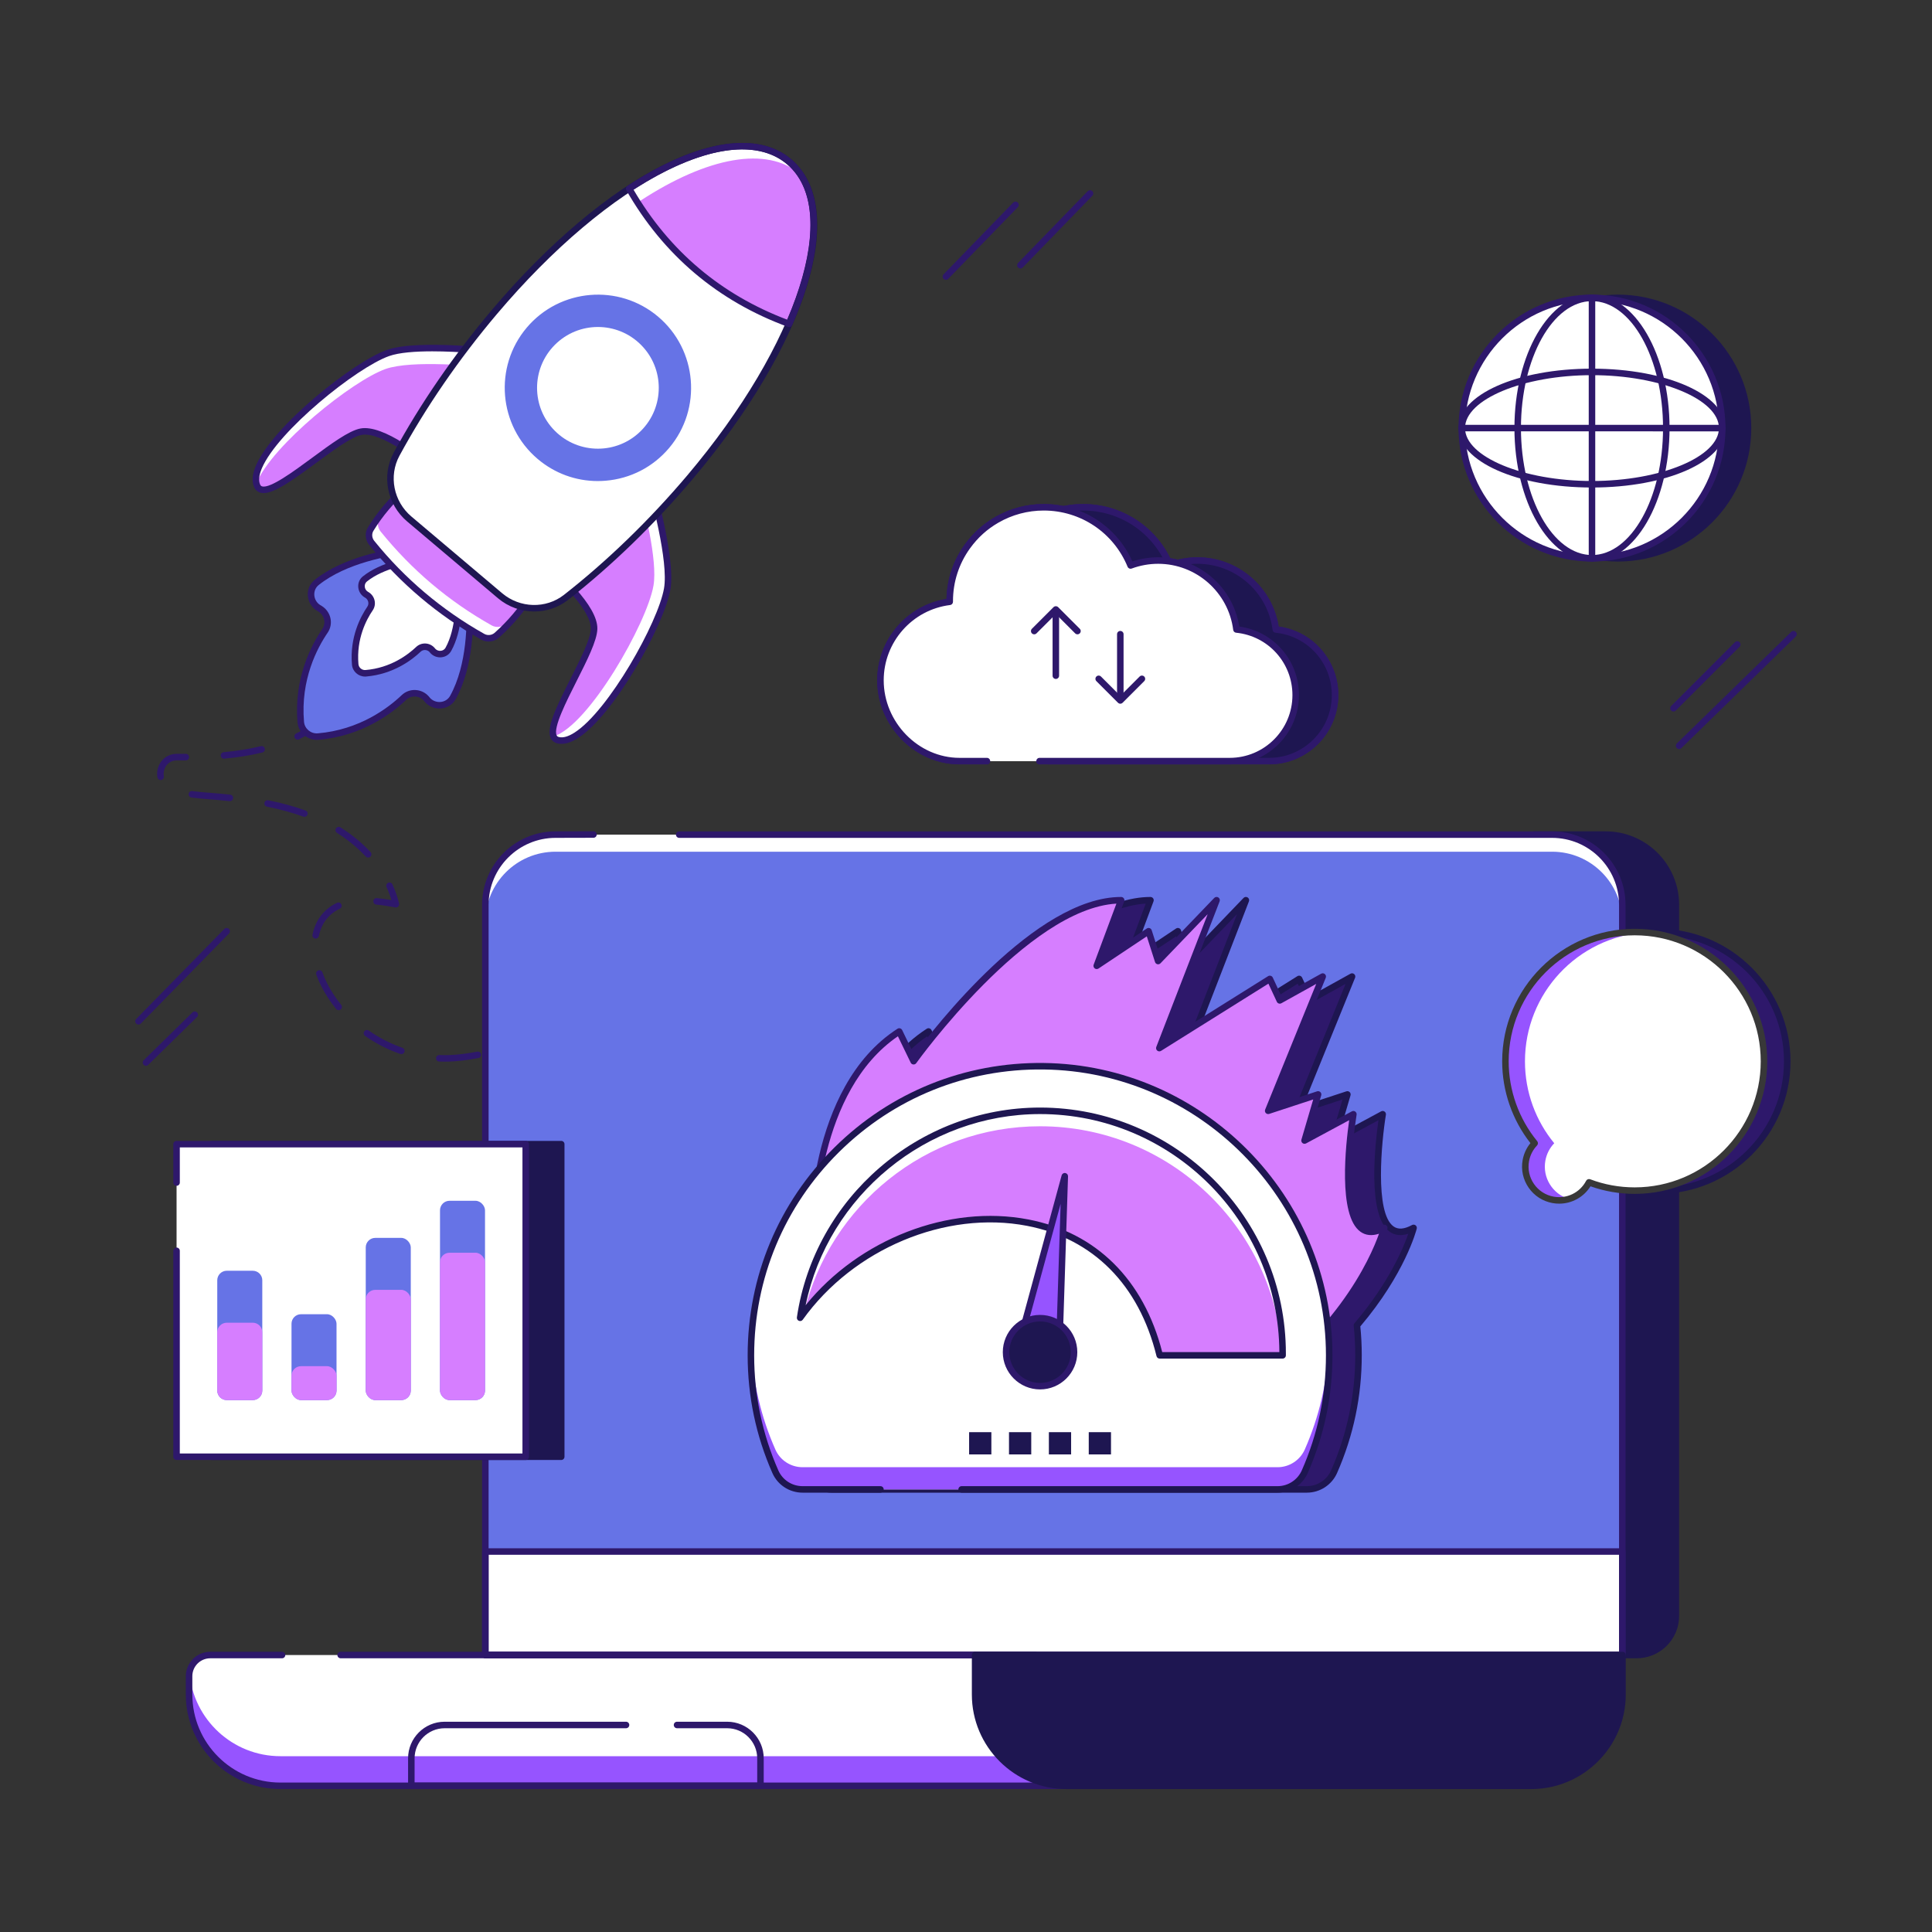 <svg xmlns="http://www.w3.org/2000/svg" id="Layer_1" viewBox="0 0 5000 5000"><rect x="0" y="0" width="5000" height="5000" fill="#333333" stroke="none"/><defs><style>      .cls-1 {        fill: #2e186b;      }      .cls-2 {        fill: #9654ff;      }      .cls-3 {        fill: #fff;      }      .cls-4 {        fill: #383838;      }      .cls-5 {        fill: #6673e6;      }      .cls-6 {        fill: #d67eff;      }      .cls-7 {        fill: #1e1651;      }    </style></defs><path class="cls-1" d="M1577.95,2736.65c-1.64,0-3.3-.48-4.76-1.48-12.92-8.85-27.42-16.06-43.11-21.4-4.4-1.5-6.75-6.29-5.25-10.69,1.5-4.4,6.28-6.77,10.69-5.25,17.13,5.84,33.01,13.73,47.2,23.45,3.84,2.63,4.82,7.87,2.18,11.71-1.63,2.38-4.27,3.66-6.96,3.66Z"></path><path class="cls-1" d="M1151.36,2747.55c-4.95,0-9.89-.11-14.83-.33-4.65-.21-8.24-4.15-8.03-8.8.21-4.65,4.19-8.15,8.8-8.03,7.75.35,15.52.41,23.29.18,22.44-.66,46.1-3.5,74.47-8.94,4.6-.87,8.99,2.12,9.86,6.69.88,4.57-2.12,8.98-6.69,9.86-29.28,5.61-53.79,8.54-77.14,9.23-3.24.1-6.48.14-9.73.14ZM1038.74,2728.1c-.92,0-1.86-.15-2.78-.47-32.25-11.26-62.9-26.96-91.1-46.67-3.81-2.67-4.75-7.92-2.08-11.73,2.67-3.81,7.93-4.73,11.73-2.08,26.94,18.82,56.21,33.82,87.01,44.57,4.39,1.53,6.71,6.34,5.18,10.73-1.21,3.47-4.47,5.65-7.96,5.65ZM1334.57,2716.34c-3.86,0-7.34-2.67-8.22-6.6-1.01-4.54,1.86-9.04,6.4-10.05,13.98-3.11,25.71-5.5,36.91-7.51,22.31-4.01,43.75-6.45,63.73-7.26,4.78-.18,8.57,3.43,8.76,8.08.19,4.65-3.43,8.57-8.08,8.76-19.22.78-39.88,3.14-61.43,7.01-10.97,1.97-22.49,4.32-36.25,7.37-.61.14-1.23.2-1.83.2ZM876.43,2614.36c-2.46,0-4.89-1.07-6.56-3.13-14.88-18.41-27.76-38.19-38.29-58.79-4.96-9.7-9.33-19.88-12.99-30.26-1.54-4.39.76-9.2,5.15-10.75,4.39-1.55,9.2.76,10.74,5.15,3.41,9.67,7.47,19.15,12.09,28.18,10.01,19.57,22.26,38.37,36.4,55.88,2.92,3.62,2.36,8.92-1.26,11.85-1.56,1.26-3.43,1.87-5.29,1.87ZM816.97,2429.07c-.56,0-1.12-.05-1.69-.17-4.56-.93-7.5-5.38-6.58-9.93,5.19-25.51,16.75-46.69,34.34-62.95,8.57-7.91,18.4-14.5,29.21-19.56,4.22-1.96,9.24-.16,11.21,4.06,1.97,4.22.16,9.23-4.06,11.21-9.24,4.33-17.63,9.94-24.92,16.67-14.95,13.81-24.79,31.96-29.27,53.93-.81,3.99-4.32,6.75-8.25,6.75Z"></path><path class="cls-1" d="M1024.62,2348.49c-.51,0-1.02-.05-1.52-.14-13.46-2.47-31.23-5.54-49.3-7.33-4.63-.46-8.01-4.59-7.55-9.21.46-4.63,4.55-8.02,9.21-7.55,13.23,1.31,26.22,3.27,37.57,5.2-3.39-11.36-7.62-22.61-12.63-33.58-1.94-4.23-.07-9.23,4.15-11.16,4.23-1.95,9.24-.07,11.16,4.15,7.31,15.99,13.06,32.55,17.09,49.22.67,2.77-.11,5.7-2.07,7.77-1.61,1.69-3.83,2.63-6.12,2.63Z"></path><path class="cls-1" d="M952.8,2219.36c-2.25,0-4.5-.9-6.16-2.68-21.33-22.88-46.39-43.47-74.47-61.2-3.94-2.48-5.11-7.69-2.63-11.62,2.49-3.93,7.69-5.11,11.62-2.63,29.3,18.5,55.48,40.01,77.8,63.95,3.17,3.41,2.99,8.74-.42,11.91-1.62,1.51-3.69,2.26-5.75,2.26ZM787.85,2113.93c-.95,0-1.93-.16-2.87-.51-28.81-10.44-59.55-18.87-93.99-25.77-4.56-.91-7.52-5.35-6.61-9.91.91-4.56,5.34-7.52,9.91-6.61,35.27,7.06,66.81,15.71,96.42,26.45,4.37,1.58,6.64,6.42,5.05,10.79-1.24,3.43-4.48,5.56-7.92,5.56ZM594.93,2073.34c-.3,0-.6-.02-.9-.05-16.22-1.73-33.64-3.32-53.26-4.87l-3.41-.27c-13.76-1.09-27.99-2.21-41.98-4.17-4.61-.65-7.82-4.9-7.17-9.51.65-4.61,4.94-7.84,9.51-7.17,13.48,1.89,27.46,2.99,40.96,4.06l3.42.27c19.77,1.57,37.34,3.18,53.72,4.92,4.62.49,7.98,4.64,7.49,9.27-.46,4.32-4.12,7.53-8.37,7.53ZM415.75,2018.81c-3.97,0-7.51-2.82-8.27-6.87-.58-3.08-.87-6.24-.86-9.39,0-25.37,19.08-51.64,51-51.64,5.06.04,9.71.05,14.37.05l8.94-.02h.03c4.64,0,8.4,3.75,8.42,8.39.02,4.65-3.74,8.44-8.39,8.46l-9.01.02c-4.7,0-9.39-.02-14.08-.05h0c-21.66,0-34.43,17.69-34.43,34.79,0,2.11.19,4.22.58,6.26.86,4.57-2.15,8.98-6.72,9.84-.53.1-1.05.14-1.57.14ZM579.64,1963.45c-4.31,0-7.98-3.28-8.38-7.65-.43-4.63,2.98-8.73,7.61-9.16,35.28-3.26,66.75-8.36,96.22-15.6,4.5-1.1,9.07,1.65,10.19,6.17,1.11,4.52-1.65,9.08-6.17,10.19-30.29,7.44-62.57,12.67-98.69,16.01-.26.02-.52.04-.78.04Z"></path><path class="cls-1" d="M770.27,1914.17c-3.1,0-6.08-1.72-7.55-4.68-2.07-4.17-.37-9.22,3.8-11.29,14.89-7.39,29.26-15.74,42.69-24.83,3.84-2.6,9.09-1.6,11.7,2.26,2.6,3.85,1.59,9.09-2.26,11.7-14.05,9.5-29.07,18.24-44.64,25.97-1.2.6-2.48.88-3.74.88Z"></path><path class="cls-7" d="M4337.14,2341.67v1840.29c0,55.85-45.33,101.19-101.19,101.19h-165.36l-100.79-2123.2h185.62c100.42,0,181.72,81.29,181.72,181.72Z"></path><path class="cls-7" d="M4235.96,4291.58h-165.36c-4.5,0-8.2-3.53-8.42-8.03l-100.79-2123.2c-.11-2.3.73-4.55,2.32-6.21,1.59-1.67,3.79-2.61,6.1-2.61h185.62c104.84,0,190.14,85.3,190.14,190.14v1840.3c0,60.44-49.17,109.61-109.61,109.61ZM4078.63,4274.73h157.32c51.15,0,92.76-41.61,92.76-92.76v-1840.3c0-95.55-77.74-173.29-173.29-173.29h-176.79l99.99,2106.35Z"></path><path class="cls-3" d="M2953.99,4621.67H725.74c-130.55,0-236.41-105.86-236.41-236.31v-47.48c0-30.19,24.59-54.68,54.78-54.68h2135.58l274.3,338.47Z"></path><path class="cls-2" d="M2953.99,4621.67H725.74c-130.55,0-236.41-105.86-236.41-236.31v-47.48c0-3.2.3-6.4.9-9.4,10,121.15,111.66,216.52,235.51,216.52h2166.07l62.18,76.67Z"></path><path class="cls-5" d="M4198.47,2341.67v1941.48H1256.02v-1941.48c0-100.42,81.29-181.72,181.71-181.72h2579.01c100.42,0,181.72,81.29,181.72,181.72Z"></path><path class="cls-3" d="M4198.43,2341.7v44.23c0-100.42-81.22-181.73-181.64-181.73H1437.76c-100.42,0-181.73,81.3-181.73,181.73v-44.23c0-100.42,81.3-181.73,181.73-181.73h2579.03c100.43,0,181.64,81.3,181.64,181.73Z"></path><rect class="cls-3" x="1256.02" y="4015.36" width="2942.44" height="267.79"></rect><path class="cls-1" d="M2953.99,4630.1H725.74c-135,0-244.83-109.79-244.83-244.73v-47.48c0-34.79,28.35-63.1,63.2-63.1h185.8c4.65,0,8.42,3.77,8.42,8.42s-3.77,8.42-8.42,8.42h-185.8c-25.56,0-46.35,20.75-46.35,46.25v47.48c0,125.65,102.27,227.88,227.98,227.88h2210.58l-260.64-321.62H881.57c-4.65,0-8.42-3.77-8.42-8.42s3.77-8.42,8.42-8.42h1798.13c2.54,0,4.94,1.15,6.54,3.12l274.29,338.47c2.04,2.52,2.46,6,1.06,8.93-1.4,2.93-4.36,4.8-7.61,4.8Z"></path><path class="cls-1" d="M4198.47,4291.58H1256.02c-4.65,0-8.42-3.77-8.42-8.42v-1941.48c0-104.84,85.3-190.14,190.14-190.14l98.14-.24c4.66-.05,8.43,3.75,8.45,8.4s-3.75,8.43-8.4,8.45l-98.16.24c-95.57,0-173.31,77.74-173.31,173.29v1933.06h2925.59v-1933.06c0-95.55-77.74-173.29-173.29-173.29H1757.76c-4.65,0-8.42-3.77-8.42-8.42s3.77-8.42,8.42-8.42h2258.99c104.84,0,190.14,85.3,190.14,190.14v1941.48c0,4.65-3.77,8.42-8.42,8.42Z"></path><path class="cls-1" d="M4198.47,4291.58H1256.02c-4.65,0-8.42-3.77-8.42-8.42v-267.79c0-4.65,3.77-8.42,8.42-8.42h2942.44c4.65,0,8.42,3.77,8.42,8.42v267.79c0,4.65-3.77,8.42-8.42,8.42ZM1264.45,4274.73h2925.59v-250.94H1264.45v250.94Z"></path><path class="cls-1" d="M1968.07,4630.1h-903.55c-4.65,0-8.42-3.77-8.42-8.42v-71.17c0-52.22,42.43-94.69,94.59-94.69h469.47c4.65,0,8.42,3.77,8.42,8.42s-3.77,8.42-8.42,8.42h-469.47c-42.86,0-77.74,34.92-77.74,77.84v62.75h886.7v-62.75c0-42.92-34.88-77.84-77.74-77.84h-129.76c-4.65,0-8.42-3.77-8.42-8.42s3.77-8.42,8.42-8.42h129.76c52.16,0,94.59,42.48,94.59,94.69v71.17c0,4.65-3.77,8.42-8.42,8.42Z"></path><path class="cls-7" d="M4199.03,4283.15v102.18c0,130.49-105.85,236.34-236.34,236.34h-1202.79c-130.49,0-236.34-105.85-236.34-236.34v-102.18h1675.46Z"></path><path class="cls-7" d="M3962.7,4630.1h-1202.79c-134.96,0-244.76-109.8-244.76-244.76v-102.18c0-4.65,3.77-8.42,8.42-8.42h1675.46c4.65,0,8.42,3.77,8.42,8.42v102.18c0,134.96-109.8,244.76-244.76,244.76ZM2531.99,4291.58v93.76c0,125.67,102.24,227.91,227.91,227.91h1202.79c125.67,0,227.91-102.24,227.91-227.91v-93.76h-1658.61Z"></path><g><rect class="cls-7" x="548.94" y="2961.04" width="903.54" height="808.97"></rect><path class="cls-7" d="M1452.48,3778.43h-903.54c-4.65,0-8.42-3.77-8.42-8.42v-808.97c0-4.65,3.77-8.42,8.42-8.42h903.54c4.65,0,8.42,3.77,8.42,8.42v808.97c0,4.65-3.77,8.42-8.42,8.42ZM557.36,3761.58h886.69v-792.12h-886.69v792.12Z"></path></g><rect class="cls-3" x="456.97" y="2961.04" width="903.54" height="808.97"></rect><path class="cls-1" d="M1360.54,3778.46H456.93c-4.65,0-8.42-3.77-8.42-8.42v-532.97c0-4.65,3.77-8.42,8.42-8.42s8.42,3.77,8.42,8.42v524.55h886.76v-792.15H465.36v90.97c0,4.65-3.77,8.42-8.42,8.42s-8.42-3.77-8.42-8.42v-99.4c0-4.65,3.77-8.42,8.42-8.42h903.61c4.65,0,8.42,3.77,8.42,8.42v809c0,4.65-3.77,8.42-8.42,8.42Z"></path><rect class="cls-5" x="754.42" y="3401.19" width="116.5" height="222.25" rx="24.64" ry="24.64"></rect><rect class="cls-5" x="946.54" y="3203.64" width="116.56" height="419.8" rx="24.64" ry="24.64"></rect><path class="cls-5" d="M678.81,3313.33v285.46c0,13.61-11.09,24.64-24.69,24.64h-67.22c-13.61,0-24.64-11.03-24.64-24.64v-285.46c0-13.61,11.03-24.64,24.64-24.64h67.22c13.61,0,24.69,11.03,24.69,24.64Z"></path><rect class="cls-6" x="754.42" y="3535.66" width="116.5" height="87.77" rx="24.64" ry="24.64"></rect><rect class="cls-6" x="946.54" y="3338.11" width="116.56" height="285.33" rx="24.64" ry="24.64"></rect><path class="cls-6" d="M678.81,3447.81v150.99c0,13.61-11.09,24.64-24.69,24.64h-67.22c-13.61,0-24.64-11.03-24.64-24.64v-150.99c0-13.61,11.03-24.64,24.64-24.64h67.22c13.61,0,24.69,11.03,24.69,24.64Z"></path><rect class="cls-5" x="1138.72" y="3107.61" width="116.5" height="515.83" rx="24.64" ry="24.64"></rect><rect class="cls-6" x="1138.72" y="3242.08" width="116.5" height="381.36" rx="24.64" ry="24.64"></rect><path class="cls-1" d="M2640.8,694.81c-2.11,0-4.23-.79-5.87-2.38-3.34-3.24-3.42-8.57-.18-11.91l180.18-185.64c3.24-3.34,8.57-3.42,11.91-.18,3.34,3.24,3.42,8.57.18,11.91l-180.18,185.64c-1.65,1.7-3.85,2.56-6.05,2.56Z"></path><path class="cls-1" d="M2447.99,724.25c-2.11,0-4.23-.79-5.87-2.38-3.34-3.24-3.42-8.57-.18-11.91l180.18-185.64c3.25-3.34,8.58-3.42,11.91-.18,3.34,3.24,3.42,8.57.18,11.91l-180.18,185.64c-1.65,1.7-3.85,2.56-6.05,2.56Z"></path><path class="cls-1" d="M4330.97,1841.41c-2.16,0-4.31-.82-5.96-2.47-3.29-3.29-3.29-8.62,0-11.91l165.01-165.01c3.29-3.29,8.62-3.29,11.91,0,3.29,3.29,3.29,8.62,0,11.91l-165.01,165.01c-1.65,1.65-3.8,2.47-5.96,2.47Z"></path><path class="cls-1" d="M4345.53,1938.47c-2.19,0-4.38-.85-6.03-2.54-3.25-3.33-3.18-8.66.15-11.91l296.04-288.76c3.33-3.25,8.67-3.18,11.91.15,3.25,3.33,3.18,8.66-.15,11.91l-296.04,288.76c-1.64,1.6-3.76,2.39-5.88,2.39Z"></path><path class="cls-1" d="M358.43,2651.46c-2.13,0-4.25-.8-5.89-2.41-3.32-3.25-3.38-8.59-.12-11.91l228.1-232.96c3.26-3.32,8.59-3.38,11.91-.12,3.32,3.25,3.38,8.59.12,11.91l-228.1,232.96c-1.65,1.68-3.83,2.53-6.02,2.53Z"></path><path class="cls-1" d="M377.84,2758.23c-2.18,0-4.36-.84-6.01-2.53-3.26-3.32-3.21-8.66.12-11.91l126.18-123.76c3.32-3.26,8.66-3.21,11.91.12,3.26,3.32,3.21,8.66-.12,11.91l-126.18,123.76c-1.64,1.61-3.77,2.41-5.9,2.41Z"></path><path class="cls-1" d="M3511.72,3430.05c2.7,25.36,4.04,51.06,4.04,77.09.08,107.25-22.49,209.19-63.1,301.44-12.3,27.89-40.02,46-70.52,46h-1229.28c-30.41,0-58.13-17.86-70.35-45.66-40.69-92.17-63.36-194.03-63.36-301.27,0-184.51,66.81-353.42,177.6-483.93,23.5-120.56,78.52-271.87,206.24-354.27l37.32,77s296.89-416.78,537.09-416.69l-63.27,169.76,134.21-89.56,24.69,77.17,151.31-157.46-148.19,382.83,285.94-179.03,25.86,55.52,111.12-61.67-141.2,347.44,129.15-42.38-35.05,119.3,126.37-68.07s-60.49,369.77,79.95,294.2c0,0-29.07,114.75-146.59,252.24Z"></path><path class="cls-7" d="M3382.14,3863.01h-1229.28c-33.88,0-64.53-19.9-78.06-50.7-42.51-96.29-64.07-198.79-64.07-304.66,0-178.42,63.26-351.53,178.18-487.7,23.07-116.81,78.16-272.83,209.52-357.57,2.03-1.31,4.51-1.68,6.84-1.03,2.32.65,4.25,2.27,5.31,4.44l31.2,64.37c50.73-68.62,313.47-408.81,535.56-408.81,2.76.05,5.41,1.33,6.99,3.62,1.58,2.27,1.94,5.16.97,7.75l-54.17,145.35,112.54-75.1c2.2-1.46,4.97-1.81,7.46-.94,2.5.87,4.44,2.87,5.24,5.38l20.38,63.71,141.52-147.27c2.78-2.89,7.21-3.43,10.61-1.27,3.39,2.16,4.78,6.4,3.33,10.14l-139.05,359.2,264.47-165.59c2.05-1.28,4.55-1.62,6.86-.94,2.32.69,4.22,2.33,5.25,4.52l22.05,47.33,103.22-57.29c3.13-1.72,7.01-1.31,9.68,1.06,2.67,2.37,3.56,6.17,2.22,9.48l-134.35,330.6,111.87-36.71c2.97-.98,6.24-.22,8.49,1.95,2.25,2.18,3.1,5.42,2.22,8.42l-29.36,99.93,108.61-58.5c2.82-1.52,6.27-1.31,8.89.56,2.61,1.87,3.94,5.05,3.42,8.22-11.2,68.49-29.47,253.92,19.75,289.03,11.91,8.5,27.58,7.32,47.9-3.61,2.94-1.58,6.54-1.28,9.17.77,2.63,2.06,3.81,5.48,2.98,8.71-1.2,4.73-30.51,116.73-146.01,252.89,2.47,24.41,3.72,49.41,3.72,74.38.08,105.89-21.39,208.46-63.82,304.83-13.67,31-44.37,51.03-78.22,51.03ZM2399.63,2681.81c-121.48,83.2-172.87,232.08-194.6,343.52-.28,1.42-.91,2.74-1.85,3.84-113.23,133.39-175.59,303.32-175.59,478.48,0,103.51,21.07,203.73,62.64,297.87,10.85,24.69,35.44,40.64,62.64,40.64h1229.28c27.18,0,51.82-16.08,62.8-40.98,41.48-94.21,62.47-194.49,62.39-298.03,0-25.61-1.35-51.25-4-76.21-.24-2.3.47-4.6,1.97-6.36,88.73-103.81,126.62-194.99,139.4-231.67-18.59,6.08-34.71,4.35-48.08-5.19-58.92-42.03-37.79-228.02-29.14-288.68l-111.51,60.07c-2.99,1.61-6.66,1.26-9.3-.87-2.64-2.14-3.74-5.66-2.78-8.92l30.53-103.92-113.93,37.39c-3.1,1.02-6.54.14-8.78-2.26-2.24-2.4-2.88-5.88-1.65-8.92l132.21-325.31-90.23,50.08c-2.04,1.14-4.46,1.37-6.69.65-2.22-.72-4.04-2.34-5.03-4.46l-21.84-46.88-277.86,173.97c-3.07,1.93-7.04,1.67-9.84-.65-2.8-2.31-3.8-6.15-2.49-9.54l133.04-343.68-122.23,127.2c-2.06,2.14-5.08,3.05-7.98,2.37-2.89-.67-5.22-2.81-6.12-5.64l-21.28-66.53-124.91,83.36c-3.04,2.03-7.04,1.87-9.91-.4-2.87-2.27-3.94-6.13-2.67-9.55l58.9-158.03c-231.02,13.66-515.07,408.73-517.96,412.79-1.72,2.42-4.57,3.77-7.57,3.51-2.96-.25-5.58-2.04-6.87-4.72l-33.12-68.32Z"></path><path class="cls-6" d="M2103.46,3204.07s-10.84-383.33,223.75-534.58l37.27,76.97s296.92-416.77,537.09-416.71l-63.26,169.77,134.25-89.51,24.69,77.17,151.25-157.49-148.16,382.82,285.95-179.03,25.8,55.56,111.12-61.73-141.19,347.48,129.18-42.41-35.06,119.35,126.39-68.1s-60.46,369.79,79.98,294.16c0,0-66.7,263.18-406.24,469.99-339.54,206.81-1072.82-443.71-1072.82-443.71Z"></path><path class="cls-1" d="M3016.29,3697.25c-133.03,0-303.03-62.32-508.11-186.57-223.83-135.6-408.47-298.68-410.31-300.31-1.74-1.54-2.76-3.74-2.83-6.06-.11-3.88-8.25-389.84,227.6-541.9,2.03-1.31,4.51-1.69,6.84-1.03,2.32.65,4.26,2.27,5.31,4.44l31.14,64.33c50.76-68.65,313.52-408.82,535.57-408.82,2.34-.12,5.39,1.32,6.98,3.62,1.58,2.27,1.94,5.16.98,7.75l-54.17,145.38,112.6-75.08c2.2-1.46,4.96-1.81,7.45-.94,2.5.87,4.44,2.87,5.24,5.38l20.38,63.7,141.46-147.3c2.78-2.89,7.22-3.43,10.6-1.27,3.39,2.16,4.78,6.4,3.33,10.14l-139.01,359.19,264.48-165.59c2.05-1.29,4.54-1.63,6.87-.93,2.32.69,4.23,2.34,5.25,4.53l21.99,47.35,103.2-57.33c3.13-1.73,7-1.32,9.68,1.06,2.67,2.37,3.56,6.17,2.22,9.48l-134.34,330.63,111.9-36.74c2.97-.98,6.24-.22,8.49,1.95,2.25,2.18,3.1,5.42,2.22,8.42l-29.38,99.99,108.62-58.52c2.82-1.52,6.27-1.3,8.89.56,2.61,1.86,3.94,5.05,3.42,8.22-11.19,68.49-29.45,253.92,19.77,289.01,11.93,8.49,27.59,7.31,47.91-3.62,2.94-1.58,6.54-1.29,9.18.77,2.63,2.06,3.81,5.48,2.98,8.71-.67,2.67-71.46,268.9-410.02,475.12-46.29,28.2-101.17,42.28-164.37,42.28ZM2111.83,3200.2c49.71,43.28,740.09,635.24,1060.06,440.38,282.88-172.3,375.31-386.24,396.95-447.68-18.56,6.05-34.67,4.33-48.02-5.2-58.92-42.02-37.81-228-29.16-288.66l-111.53,60.09c-2.99,1.6-6.66,1.27-9.3-.87-2.64-2.14-3.74-5.66-2.78-8.92l30.55-103.98-113.95,37.41c-3.11,1.02-6.55.14-8.79-2.25-2.24-2.4-2.88-5.88-1.65-8.92l132.19-325.33-90.22,50.13c-2.05,1.14-4.48,1.37-6.7.65-2.23-.72-4.05-2.34-5.04-4.46l-21.79-46.91-277.86,173.97c-3.07,1.93-7.04,1.67-9.84-.65-2.8-2.31-3.8-6.15-2.49-9.54l133-343.65-122.16,127.2c-2.06,2.14-5.1,3.05-7.98,2.37-2.89-.67-5.22-2.81-6.13-5.64l-21.29-66.53-124.96,83.32c-3.04,2.03-7.03,1.87-9.9-.4-2.87-2.27-3.94-6.13-2.67-9.55l58.88-158.04c-230.99,13.73-515.07,408.74-517.96,412.8-1.72,2.42-4.57,3.78-7.57,3.51-2.97-.25-5.58-2.04-6.87-4.73l-33.06-68.28c-207.96,142.39-212.22,479.56-212,518.36Z"></path><path class="cls-3" d="M3439.94,3507.14c.08,107.25-22.49,209.19-63.1,301.44-12.3,27.89-40.02,46-70.52,46h-1229.28c-30.41,0-58.13-17.86-70.35-45.66-40.69-92.17-63.36-194.03-63.36-301.27,0-416.28,339.94-753.19,757.4-748.22,407.6,4.8,738.95,340.11,739.2,747.71Z"></path><path class="cls-2" d="M3439.94,3507.14c.08,107.25-22.49,209.19-63.1,301.44-12.3,27.89-40.02,46-70.52,46h-1229.28c-30.41,0-58.13-17.86-70.35-45.66-40.69-92.17-63.36-194.03-63.36-301.27,0-9.44.17-18.87.59-28.22,3.71,96.55,25.78,188.3,62.77,272.04,12.22,27.8,39.93,45.66,70.35,45.66h1229.28c30.5,0,58.22-18.11,70.52-46,36.82-83.66,58.81-175.41,62.51-271.7.42,9.18.59,18.45.59,27.72Z"></path><path class="cls-6" d="M3319.41,3502.52v5.08h-318.17c-117.7-479.67-695-426.75-930.54-97.11,44.58-302.66,306.05-535.72,620.97-535.72,346.2,0,627.75,281.68,627.75,627.74Z"></path><path class="cls-3" d="M3319.38,3502.51v5.06h-1.01c-18.11-329.92-292.17-592.78-626.73-592.78-295.8,0-544.42,205.57-610.47,481.48-3.54,4.63-6.99,9.43-10.45,14.24,44.57-302.71,305.99-535.74,620.92-535.74,346.26,0,627.74,281.64,627.74,627.74Z"></path><rect class="cls-7" x="2508.07" y="3706.45" width="57.57" height="57.57"></rect><rect class="cls-7" x="2611.28" y="3706.45" width="57.57" height="57.57"></rect><rect class="cls-7" x="2714.48" y="3706.45" width="57.57" height="57.57"></rect><rect class="cls-7" x="2817.68" y="3706.45" width="57.57" height="57.57"></rect><path class="cls-7" d="M3306.3,3863.01h-817.62c-4.65,0-8.42-3.77-8.42-8.42s3.77-8.42,8.42-8.42h817.62c27.18,0,51.83-16.1,62.8-41.01,41.5-94.25,62.5-194.52,62.43-298.02-.27-402.87-328.14-734.52-730.87-739.31-199.35-2.46-387.29,73.46-529.03,213.53-141.77,140.09-219.84,327-219.84,526.29,0,103.45,21.06,203.67,62.59,297.87,10.89,24.69,35.47,40.65,62.63,40.65h201.59c4.65,0,8.42,3.77,8.42,8.42s-3.77,8.42-8.42,8.42h-201.59c-33.83,0-64.47-19.9-78.05-50.7-42.49-96.35-64.03-198.85-64.03-304.66,0-203.83,79.85-394.99,224.85-538.28,144.97-143.26,337.35-220.74,541.07-218.39,411.91,4.9,747.24,344.1,747.52,756.15.07,105.85-21.41,208.41-63.86,304.81-13.66,31.02-44.37,51.07-78.22,51.07Z"></path><path class="cls-7" d="M3319.41,3516.03h-318.18c-3.88,0-7.26-2.65-8.18-6.42-45.3-184.59-164.29-304.33-335.04-337.15-210.63-40.47-449.33,59.41-580.46,242.94-2.26,3.16-6.4,4.37-10,2.91-3.61-1.45-5.75-5.19-5.18-9.04,45.59-309.52,316.13-542.92,629.3-542.92,350.78,0,636.17,285.39,636.17,636.17v5.08c0,4.65-3.77,8.42-8.42,8.42ZM3007.81,3499.18h303.17c-1.82-339.95-278.94-615.98-619.31-615.98-293.32,0-548.23,210.31-606.65,494.58,138.29-170.85,370.16-261.45,576.18-221.87,175.61,33.75,298.49,155.55,346.62,343.27Z"></path><circle class="cls-3" cx="2691.66" cy="3499.39" r="87.98" transform="translate(-1686.07 2928.24) rotate(-45)"></circle><polygon class="cls-2" points="2740.8 3504.84 2634.48 3488.88 2755.62 3044.09 2740.8 3504.84"></polygon><path class="cls-1" d="M2740.8,3513.26c-.42,0-.84-.03-1.25-.09l-106.32-15.96c-2.38-.36-4.49-1.71-5.8-3.73-1.32-2.02-1.71-4.5-1.07-6.82l121.14-444.78c1.12-4.12,5.14-6.78,9.38-6.12,4.22.63,7.31,4.33,7.17,8.6l-14.82,460.74c-.08,2.4-1.18,4.66-3.03,6.2-1.52,1.27-3.43,1.95-5.39,1.95ZM2645.1,3481.95l87.59,13.15,12.21-379.56-99.79,366.41Z"></path><circle class="cls-7" cx="2691.66" cy="3499.39" r="87.98" transform="translate(-1686.07 2928.24) rotate(-45)"></circle><path class="cls-1" d="M2691.66,3595.8c-53.16,0-96.41-43.25-96.41-96.41s43.25-96.41,96.41-96.41,96.41,43.25,96.41,96.41-43.25,96.41-96.41,96.41ZM2691.66,3419.84c-43.87,0-79.56,35.69-79.56,79.56s35.69,79.56,79.56,79.56,79.56-35.69,79.56-79.56-35.69-79.56-79.56-79.56Z"></path><path class="cls-5" d="M1106.01,1811.12l-2.23-2.83c-15.27-17.52-41.71-19.06-58.43-3.13-37.85,36.02-112.89,91.95-222.43,101.13-22.68,1.66-42.65-15.22-44.52-37.63-9.46-109.76,33.2-193.07,62.69-236.16,12.93-19.13,6.73-45.18-12.81-57.09l-3.71-2.19c-23.78-14.56-26.66-48.92-4.77-66.04,74.74-59.42,188.29-77.71,231.97-82.87,11.17-1.19,22.24,2.13,30.88,9.43l117.92,99.68c8.63,7.29,13.75,17.66,14.44,28.88,2.41,43.67,3.32,159.17-42.82,242.76-13.51,24.2-47.87,27.08-66.19,6.06Z"></path><path class="cls-3" d="M1119.85,1684.17l-1.36-1.73c-9.35-10.73-25.54-11.67-35.78-1.91-23.18,22.06-69.12,56.3-136.19,61.92-13.89,1.01-26.11-9.32-27.26-23.04-5.79-67.21,20.33-118.22,38.39-144.6,7.92-11.72,4.12-27.67-7.84-34.96l-2.27-1.34c-14.56-8.92-16.32-29.95-2.92-40.44,45.76-36.38,115.29-47.58,142.04-50.74,6.84-.73,13.62,1.31,18.91,5.78l72.2,61.03c5.28,4.47,8.42,10.81,8.84,17.68,1.48,26.74,2.03,97.46-26.22,148.64-8.27,14.82-29.31,16.58-40.53,3.71Z"></path><path class="cls-1" d="M819.92,1914.82c-25.78,0-47.76-19.7-49.91-45.46-9.85-114.29,35.95-200.44,64.13-241.61,4.81-7.11,6.45-15.75,4.58-24.29-1.88-8.66-7.29-16.25-14.83-20.84l-3.6-2.13c-13.95-8.54-22.76-23.32-23.69-39.62-.91-15.95,5.65-30.65,18.01-40.32,75.62-60.12,190.36-79.19,236.18-84.6,13.66-1.48,26.9,2.57,37.3,11.37l117.92,99.68c10.39,8.78,16.57,21.14,17.41,34.79,2.53,45.93,3.33,161.86-43.86,247.35-7.68,13.75-21.21,22.57-37.15,24.23-16.22,1.67-32.18-4.56-42.77-16.71-.09-.11-.19-.22-.28-.33l-2.23-2.83c-5.69-6.51-13.88-10.5-22.79-10.91-8.65-.42-16.9,2.68-23.19,8.68-36.3,34.56-114.13,93.93-227.54,103.43-1.24.09-2.48.14-3.71.14ZM1056.27,1432.49c-1.19,0-2.39.07-3.59.19-44.3,5.23-155.34,23.61-227.63,81.09-8,6.26-12.22,15.77-11.63,26.13.62,10.78,6.43,20.55,15.55,26.14l3.59,2.11c11.55,7.04,19.76,18.57,22.63,31.71,2.85,13.08.32,26.35-7.12,37.36-26.94,39.36-70.68,121.62-61.28,230.71,1.49,17.85,17.34,31.3,35.51,29.95,108.17-9.06,182.54-65.81,217.23-98.83,9.64-9.19,22.22-13.88,35.59-13.31,13.55.63,25.98,6.66,35,17.01l2.35,2.98c6.99,7.93,17.52,11.97,28.19,10.88,10.41-1.09,19.22-6.79,24.17-15.65,45.06-81.63,44.22-193.77,41.77-238.19-.55-8.97-4.63-17.13-11.47-22.91l-117.92-99.68c-5.93-5.01-13.26-7.68-20.95-7.68Z"></path><path class="cls-1" d="M944.7,1750.93c-17.49,0-32.38-13.36-33.84-30.82-6.11-70.99,22.33-124.49,39.83-150.06,2.43-3.59,3.26-7.99,2.31-12.34-.97-4.43-3.73-8.32-7.59-10.67l-2.17-1.28c-9.5-5.81-15.48-15.84-16.11-26.88-.63-10.85,3.85-20.85,12.27-27.44,46.95-37.32,117.92-49.13,146.25-52.47,9.31-1,18.28,1.74,25.34,7.71l72.2,61.03c7.05,5.96,11.24,14.34,11.81,23.6,1.57,28.42,2.05,100.14-27.26,153.24-5.23,9.38-14.44,15.38-25.27,16.5-10.98,1.14-21.8-3.1-28.99-11.33-.09-.11-.19-.22-.27-.33l-1.36-1.73c-2.79-3.18-6.99-5.23-11.54-5.44-4.38-.2-8.59,1.37-11.79,4.42-22.55,21.45-70.88,58.32-141.31,64.22-.84.06-1.69.09-2.52.09ZM1089.39,1455.6c-.61,0-1.23.03-1.84.1-26.81,3.16-94.08,14.29-137.7,48.96-4.06,3.18-6.18,7.99-5.88,13.25.32,5.53,3.3,10.55,7.97,13.41l2.15,1.27c7.87,4.79,13.44,12.62,15.38,21.53,1.94,8.89.22,17.92-4.84,25.4-16.26,23.75-42.64,73.36-36.97,139.16.77,9.17,9.03,16.09,18.26,15.36,65.19-5.46,110.06-39.7,131-59.62,6.55-6.25,15.11-9.4,24.19-9.05,9.2.42,17.63,4.52,23.74,11.53l1.48,1.86c3.59,4.02,8.98,6.13,14.42,5.52,5.31-.55,9.78-3.44,12.29-7.92,27.94-50.62,26.33-123.07,25.17-144.07-.28-4.57-2.37-8.75-5.87-11.72l-72.2-61.03c-3.04-2.57-6.79-3.93-10.73-3.93Z"></path><path class="cls-6" d="M1285.2,1644.43c-9.91,8.5-24.56,9.73-35.7,3.58-111.45-62.64-207.34-143.69-287.66-243.16-8.23-10.23-9.46-24.88-2.4-35.79,24.38-39.81,55.31-75.73,90.99-107.64,10.11-9.4,25.67-10.41,37.17-3.4,107.06,66.55,202.31,147.07,285.43,241.28,9.14,10.44,10.41,25.68,3.16,37.49-25.52,40.49-56.12,76.69-90.99,107.64Z"></path><path class="cls-3" d="M1356.58,1565.72c-21.12,28.96-45.06,55.31-71.4,78.72-9.87,8.47-24.54,9.67-35.64,3.57-111.52-62.64-207.34-143.72-287.69-243.21-8.3-10.15-9.5-24.83-2.36-35.78,12.39-20.32,26.57-39.57,42.12-57.84-6.62,9.25-12.99,18.78-18.98,28.51-7.14,10.95-5.94,25.63,2.36,35.78,80.35,99.48,176.17,180.57,287.69,243.21,11.1,6.1,25.77,4.9,35.64-3.57,17.18-15.2,33.28-31.73,48.25-49.39Z"></path><path class="cls-6" d="M1307.62,913.26s-222.63-28.15-303.24.22c-101.37,35.68-375.6,263.31-338.8,344.09,24.66,54.14,201.16-126.9,268.23-140.27,65.96-13.15,198.22,107.03,198.22,107.03l175.59-311.07Z"></path><path class="cls-3" d="M1307.58,913.29l-22.27,39.52c-52.41-5.72-219.68-21.73-287.33,2.06-85.24,29.98-292.9,195.99-334.63,296.01-20.24-86.02,242.41-302.69,341.03-337.41,80.67-28.4,303.2-.18,303.2-.18Z"></path><path class="cls-6" d="M1676.5,1225.08s64.82,214.83,50.26,299.04c-18.31,105.89-197.11,414.19-282.89,391.36-57.49-15.31,91.64-219.48,93.66-287.84,1.99-67.23-138.53-177.64-138.53-177.64l277.5-224.92Z"></path><path class="cls-3" d="M1443.91,1915.5c-5.66-1.47-9.36-4.82-11.31-9.69,91.29-27.89,241.91-293.47,258.61-390.26,11.25-64.71-24.48-206.51-41.64-268.71l26.91-21.77s64.89,214.82,50.25,299.01c-18.26,105.97-197.07,414.28-282.83,391.43Z"></path><path class="cls-1" d="M1264.63,1660.24c-6.64,0-13.29-1.6-19.2-4.86-111.92-62.89-209.52-145.4-290.14-245.24-10.6-13.17-11.79-31.94-2.92-45.66,23.93-39.07,55.07-75.91,92.45-109.34,12.6-11.71,32.03-13.54,47.16-4.32,107.37,66.75,204.04,148.46,287.37,242.9,11.67,13.33,13.28,32.4,4.02,47.47-25.99,41.23-57.11,78.05-92.57,109.53-.04.03-.07.06-.11.09-7.24,6.21-16.64,9.42-26.06,9.42ZM1285.2,1644.42h.08-.08ZM1071.22,1261.87c-5.52,0-10.99,1.95-15.05,5.72-36.27,32.44-66.35,68.02-89.54,105.87-5.09,7.87-4.31,18.54,1.78,26.11,79.27,98.17,175.23,179.29,285.22,241.1,8.21,4.52,18.93,3.47,26.04-2.59,34.25-30.41,64.33-66,89.4-105.78,5.24-8.53,4.29-19.85-2.37-27.45-82.22-93.19-177.63-173.84-283.54-239.68-3.64-2.22-7.8-3.3-11.93-3.3Z"></path><path class="cls-1" d="M682.37,1276.1c-2.85,0-5.53-.32-8.06-.98-7.42-1.93-13.09-6.79-16.4-14.05-6.67-14.64-5.22-33.42,4.3-55.79,43.87-103.06,252.26-269.08,339.37-299.75,81.55-28.7,297.92-1.79,307.09-.63,2.78.35,5.21,2.07,6.47,4.58,1.26,2.51,1.19,5.48-.19,7.92l-175.59,311.08c-1.26,2.23-3.46,3.77-5.99,4.18-2.55.39-5.11-.36-7.01-2.08-35.92-32.63-140.17-115.07-190.91-105-25.91,5.16-72.52,39.5-117.6,72.7-64.62,47.6-107.83,77.82-135.49,77.83ZM1118.95,909.24c-44.13,0-85.82,3.05-111.77,12.19-84.16,29.62-288.38,193.94-329.46,290.45-7.59,17.84-9.1,32.04-4.47,42.2,1.21,2.67,2.8,4.08,5.3,4.73,21.2,5.5,81.15-38.64,129.31-74.11,48.71-35.88,94.71-69.76,124.3-75.66,60.48-12.08,167.54,76.01,197.64,102.09l164.24-290.97c-29.33-3.27-105.27-10.92-175.1-10.92Z"></path><path class="cls-1" d="M1453.3,1925.1c-4.01,0-7.88-.49-11.59-1.48-7.71-2.05-13.45-6.84-16.59-13.83-11.42-25.48,11.98-75.31,51.88-154.33,25.23-49.98,51.33-101.66,52.11-128.07,1.53-51.67-97.16-140.79-135.32-170.77-2.02-1.58-3.2-4-3.22-6.56-.02-2.56,1.13-5,3.12-6.61l277.5-224.92c2.18-1.77,5.11-2.33,7.78-1.51,2.68.82,4.78,2.93,5.59,5.62,2.67,8.85,65.23,217.72,50.5,302.91-15.73,91-144.75,324.12-239.07,384.54-15.59,9.98-29.89,15-42.7,15ZM1412.38,1450c30.73,25.34,135.39,116.28,133.57,177.89-.89,30.16-26.64,81.16-53.91,135.16-26.96,53.39-60.51,119.84-51.54,139.84,1.06,2.36,2.72,3.69,5.55,4.44,10.81,2.88,24.54-.97,40.87-11.43,88.33-56.58,216.35-285.3,231.55-373.22,12.1-70-33.27-236.77-46.51-283.08l-259.57,210.39Z"></path><path class="cls-3" d="M1294.04,1541.65c48.82,41.27,120.29,43.88,170.64,4.49,108.87-85.17,220.03-191.64,320.56-310.57,305.1-360.92,396.65-699.01,256.91-817.14-139.74-118.13-457.87,28.44-762.96,389.36-100.53,118.93-187.02,246.25-252.88,367.79-30.46,56.21-15.99,126.24,32.84,167.51l234.9,198.56Z"></path><path class="cls-6" d="M2042.2,838.12c83.94-192.17,85.55-347.31-.06-419.68-85.61-72.37-238.31-44.94-413.83,69.81,95.46,166.9,233.43,283.52,413.89,349.87Z"></path><path class="cls-3" d="M2071.51,451.36c-.33-.4-.77-.83-1.23-1.15-85.59-72.3-238.27-44.88-413.85,69.8,24.63,43.17,52.22,82.96,82.56,119.34-41.68-44.58-78.53-94.97-110.67-151.1,175.5-114.8,328.18-142.22,413.85-69.8,11.33,9.59,21.05,20.51,29.34,32.92Z"></path><circle class="cls-5" cx="1547.4" cy="1003.71" r="232.82"></circle><path class="cls-7" d="M1382.72,1582.53c-33.44,0-67.03-11.53-94.13-34.44h0l-234.9-198.57c-52.16-44.09-66.79-118.93-34.81-177.96,68.07-125.6,155.84-253.27,253.85-369.21,145.67-172.33,304.13-306.02,446.18-376.44,140.29-69.55,257.01-74.49,328.65-13.92,150.34,127.09,42.72,475.74-255.91,829.01-97.99,115.92-209.27,223.73-321.8,311.76-25.41,19.88-56.21,29.75-87.14,29.75ZM1299.48,1535.22c46.09,38.96,113.37,40.77,160.01,4.29,111.63-87.33,222.05-194.31,319.32-309.37,287.61-340.24,398.49-686.43,257.91-805.27-66.2-55.96-176.4-50.23-310.29,16.15-140.04,69.42-296.58,201.61-440.8,372.22-97.27,115.08-184.38,241.76-251.9,366.36-28.2,52.04-15.22,118.1,30.87,157.06l234.9,198.57Z"></path><path class="cls-1" d="M2042.2,846.55c-.97,0-1.95-.17-2.91-.52-181.53-66.74-322.26-185.71-418.29-353.59-2.21-3.87-1.03-8.8,2.7-11.23,181.23-118.49,335.73-143.71,423.88-69.19,88.16,74.52,89.01,231.06,2.34,429.49-1.38,3.15-4.46,5.05-7.72,5.05ZM1639.61,490.96c92.56,158.43,226.4,271.57,398.03,336.47,80.32-187.6,80.07-334.08-.94-402.56-81.01-68.48-225.49-44.34-397.09,66.09Z"></path><path class="cls-5" d="M1547,1244.97c-56.89,0-111.4-19.88-155.34-57.03-101.59-85.88-114.37-238.39-28.5-339.98,85.87-101.59,238.39-114.38,339.99-28.5,101.59,85.88,114.37,238.39,28.5,339.98-41.6,49.21-99.88,79.28-164.09,84.66-6.88.58-13.74.86-20.56.86ZM1547.57,779.41c-63.82,0-127.22,27-171.55,79.43-79.88,94.49-67.98,236.36,26.51,316.24,45.78,38.7,103.9,57.23,163.61,52.24,59.73-5.01,113.94-32.97,152.63-78.75,38.69-45.78,57.25-103.88,52.24-163.61-5.01-59.73-32.97-113.93-78.74-152.63-42.06-35.55-93.51-52.93-144.7-52.93Z"></path><circle class="cls-3" cx="1547.4" cy="1003.71" r="157.48" transform="translate(-256.51 1388.16) rotate(-45)"></circle><path class="cls-1" d="M3301.79,1629.08c-12.79-100.64-98.59-178.42-202.64-178.42-25.07,0-49.12,4.61-71.3,12.79-36.33-88.36-123.33-150.62-224.82-150.62-31.75,0-62.05,6.21-89.82,17.26v639.63h571.18c94.33,0,170.75-76.42,170.75-170.75,0-88.36-67.21-161.19-153.35-169.89Z"></path><path class="cls-1" d="M3284.39,1978.15h-571.19c-4.65,0-8.42-3.77-8.42-8.42v-639.63c0-3.45,2.1-6.55,5.31-7.83,29.77-11.85,61.04-17.85,92.93-17.85,99.71,0,188.91,58.02,229.46,148.5,21.61-7.09,44-10.68,66.66-10.68,104.62,0,193.78,76.61,210.07,179.25,88.45,12.18,154.35,87.35,154.35,177.49,0,98.8-80.37,179.17-179.17,179.17ZM2721.63,1961.3h562.76c89.5,0,162.32-72.82,162.32-162.32,0-83.68-62.67-153.12-145.77-161.51-3.9-.39-7.01-3.43-7.51-7.32-12.39-97.52-95.92-171.06-194.29-171.06-23.31,0-46.32,4.13-68.38,12.27-4.24,1.58-8.98-.5-10.71-4.7-36.32-88.33-121.51-145.4-217.03-145.4-27.87,0-55.22,4.92-81.39,14.62v625.42Z"></path><path class="cls-3" d="M2579.5,1345.42c35.65-20.64,77.27-32.58,121.62-32.58,101.49,0,188.49,62.26,224.82,150.62,22.18-8.19,46.23-12.79,71.3-12.79,104.05,0,189.85,77.78,202.64,178.42,86.14,8.7,153.35,81.54,153.35,169.89,0,94.33-76.42,170.75-170.75,170.75h-699.19c-112.92,0-204.69-96.03-204.69-209.13,0-104.39,78.29-190.7,179.27-203.16v-1.53c0-52.88,16.89-101.84,45.72-141.75,21.41-29.63,47-52.04,75.91-68.74Z"></path><path class="cls-1" d="M3182.49,1978.15h-492.16c-4.65,0-8.42-3.77-8.42-8.42s3.77-8.42,8.42-8.42h492.16c89.51,0,162.32-72.82,162.32-162.32,0-83.69-62.67-153.12-145.77-161.51-3.9-.39-7.01-3.43-7.51-7.32-12.39-97.52-95.92-171.06-194.29-171.06-23.32,0-46.32,4.13-68.38,12.27-4.24,1.56-8.98-.51-10.71-4.7-36.32-88.33-121.51-145.4-217.03-145.4-41.28,0-81.87,10.87-117.4,31.45-29.28,16.93-53.26,38.64-73.3,66.38-28.86,39.96-44.12,87.27-44.12,136.81v1.53c0,4.25-3.17,7.84-7.39,8.36-97.99,12.08-171.88,95.83-171.88,194.8,0,108.79,89.88,200.7,196.27,200.7h70.84c4.65,0,8.42,3.77,8.42,8.42s-3.77,8.42-8.42,8.42h-70.84c-115.52,0-213.12-99.63-213.12-217.55,0-104.99,76.58-194.19,179.34-210.49,1.15-51,17.42-99.6,47.25-140.88,21.16-29.3,47.58-53.22,78.52-71.1,38.08-22.05,81.6-33.71,125.84-33.71,99.71,0,188.91,58.02,229.46,148.5,21.61-7.09,44-10.68,66.66-10.68,104.62,0,193.78,76.61,210.07,179.25,88.45,12.17,154.35,87.34,154.35,177.49,0,98.8-80.38,179.17-179.17,179.17Z"></path><path class="cls-7" d="M3301.79,1629.08c-12.79-100.64-98.59-178.42-202.64-178.42-25.07,0-49.12,4.61-71.3,12.79-36.33-88.36-123.33-150.62-224.82-150.62-31.75,0-62.05,6.21-89.82,17.26v639.63h571.18c94.33,0,170.75-76.42,170.75-170.75,0-88.36-67.21-161.19-153.35-169.89Z"></path><path class="cls-1" d="M3284.39,1978.15h-571.19c-4.65,0-8.42-3.77-8.42-8.42v-639.63c0-3.45,2.1-6.55,5.31-7.83,29.77-11.85,61.04-17.85,92.93-17.85,99.71,0,188.91,58.02,229.46,148.5,21.61-7.09,44-10.68,66.66-10.68,104.62,0,193.78,76.61,210.07,179.25,88.45,12.18,154.35,87.35,154.35,177.49,0,98.8-80.37,179.17-179.17,179.17ZM2721.63,1961.3h562.76c89.5,0,162.32-72.82,162.32-162.32,0-83.68-62.67-153.12-145.77-161.51-3.9-.39-7.01-3.43-7.51-7.32-12.39-97.52-95.92-171.06-194.29-171.06-23.31,0-46.32,4.13-68.38,12.27-4.24,1.58-8.98-.5-10.71-4.7-36.32-88.33-121.51-145.4-217.03-145.4-27.87,0-55.22,4.92-81.39,14.62v625.42Z"></path><path class="cls-3" d="M2579.5,1345.42c35.65-20.64,77.27-32.58,121.62-32.58,101.49,0,188.49,62.26,224.82,150.62,22.18-8.19,46.23-12.79,71.3-12.79,104.05,0,189.85,77.78,202.64,178.42,86.14,8.7,153.35,81.54,153.35,169.89,0,94.33-76.42,170.75-170.75,170.75h-699.19c-112.92,0-204.69-96.03-204.69-209.13,0-104.39,78.29-190.7,179.27-203.16v-1.53c0-52.88,16.89-101.84,45.72-141.75,21.41-29.63,47-52.04,75.91-68.74Z"></path><path class="cls-1" d="M3182.49,1978.15h-492.16c-4.65,0-8.42-3.77-8.42-8.42s3.77-8.42,8.42-8.42h492.16c89.51,0,162.32-72.82,162.32-162.32,0-83.69-62.67-153.12-145.77-161.51-3.9-.39-7.01-3.43-7.51-7.32-12.39-97.52-95.92-171.06-194.29-171.06-23.32,0-46.32,4.13-68.38,12.27-4.24,1.56-8.98-.51-10.71-4.7-36.32-88.33-121.51-145.4-217.03-145.4-41.28,0-81.87,10.87-117.4,31.45-29.28,16.93-53.26,38.64-73.3,66.38-28.86,39.96-44.12,87.27-44.12,136.81v1.53c0,4.25-3.17,7.84-7.39,8.36-97.99,12.08-171.88,95.83-171.88,194.8,0,108.79,89.88,200.7,196.27,200.7h70.84c4.65,0,8.42,3.77,8.42,8.42s-3.77,8.42-8.42,8.42h-70.84c-115.52,0-213.12-99.63-213.12-217.55,0-104.99,76.58-194.19,179.34-210.49,1.15-51,17.42-99.6,47.25-140.88,21.16-29.3,47.58-53.22,78.52-71.1,38.08-22.05,81.6-33.71,125.84-33.71,99.71,0,188.91,58.02,229.46,148.5,21.61-7.09,44-10.68,66.66-10.68,104.62,0,193.78,76.61,210.07,179.25,88.45,12.17,154.35,87.34,154.35,177.49,0,98.8-80.38,179.17-179.17,179.17Z"></path><path class="cls-1" d="M2788.46,1641.61c-2.16,0-4.31-.82-5.96-2.47l-50.01-50.01-50.01,50.01c-3.29,3.29-8.62,3.29-11.91,0-3.29-3.29-3.29-8.62,0-11.91l55.97-55.97c3.16-3.16,8.75-3.16,11.91,0l55.97,55.97c3.29,3.29,3.29,8.62,0,11.91-1.65,1.65-3.8,2.47-5.96,2.47Z"></path><path class="cls-1" d="M2732.49,1757.12c-4.65,0-8.42-3.77-8.42-8.42v-160.44c0-4.65,3.77-8.42,8.42-8.42s8.42,3.77,8.42,8.42v160.44c0,4.65-3.77,8.42-8.42,8.42Z"></path><path class="cls-1" d="M2899.35,1821.2c-2.16,0-4.31-.82-5.96-2.47l-55.97-55.97c-3.29-3.29-3.29-8.62,0-11.91,3.29-3.29,8.62-3.29,11.91,0l50.01,50.01,50.01-50.01c3.29-3.29,8.62-3.29,11.91,0,3.29,3.29,3.29,8.62,0,11.91l-55.97,55.97c-1.65,1.65-3.8,2.47-5.96,2.47Z"></path><path class="cls-1" d="M2899.35,1810.15c-4.65,0-8.42-3.77-8.42-8.42v-160.44c0-4.65,3.77-8.42,8.42-8.42s8.42,3.77,8.42,8.42v160.44c0,4.65-3.77,8.42-8.42,8.42Z"></path><path class="cls-1" d="M4290.78,2412.14c-184.8,0-334.6,149.8-334.6,334.6,0,61.2,16.48,118.54,45.19,167.9h212.08v157.66c24.83,5.89,50.71,9.03,77.33,9.03,184.8,0,334.6-149.8,334.6-334.6s-149.8-334.6-334.6-334.6Z"></path><path class="cls-7" d="M4290.78,3089.75c-26.73,0-53.4-3.11-79.28-9.26-3.8-.91-6.48-4.29-6.48-8.2v-149.24h-203.65c-3,0-5.78-1.6-7.28-4.19-30.31-52.11-46.33-111.64-46.33-172.14,0-189.14,153.88-343.02,343.02-343.02s343.02,153.88,343.02,343.02-153.88,343.02-343.02,343.02ZM4221.87,3065.57c22.56,4.87,45.71,7.33,68.9,7.33,179.85,0,326.17-146.32,326.17-326.17s-146.32-326.17-326.17-326.17-326.17,146.32-326.17,326.17c0,55.91,14.39,110.94,41.65,159.48h207.19c4.65,0,8.42,3.77,8.42,8.42v150.93Z"></path><path class="cls-3" d="M4565.23,2746.73c0,184.8-149.8,334.59-334.6,334.59-41.62,0-81.45-7.59-118.24-21.56-17.24,32.94-54.38,52.36-92.89,45.47-47.54-8.51-79.21-53.97-70.64-101.57,3.16-17.59,11.38-32.99,22.88-45.01-47.31-57.71-75.7-131.52-75.7-211.93,0-184.8,149.8-334.59,334.59-334.59s334.6,149.8,334.6,334.59Z"></path><path class="cls-2" d="M3948.85,3003.69c-8.59,47.6,23.08,93.01,70.69,101.52,14.07,2.53,27.97,1.52,40.78-2.36-42.04-12.55-68.92-54.93-60.91-99.16,3.2-17.61,11.37-33.02,22.92-44.99-47.35-57.71-75.74-131.51-75.74-211.97,0-176.25,136.31-320.74,309.36-333.54-8.34-.67-16.77-1.01-25.27-1.01-184.84,0-334.64,149.79-334.64,334.55,0,80.46,28.39,154.26,75.74,211.97-11.54,11.96-19.71,27.38-22.92,44.99Z"></path><path class="cls-4" d="M4035.17,3115.06c-5.67,0-11.4-.5-17.15-1.53-25.21-4.51-47.16-18.58-61.79-39.61-14.64-21.04-20.2-46.52-15.66-71.75,2.91-16.18,9.83-31.17,20.16-43.78-47.2-60.14-73.11-135.01-73.11-211.67,0-189.14,153.88-343.02,343.02-343.02s343.02,153.88,343.02,343.02-153.88,343.02-343.02,343.02c-39.38,0-77.86-6.6-114.47-19.62-17.62,28.19-48.21,44.93-80.99,44.93ZM4230.63,2420.56c-179.85,0-326.17,146.32-326.17,326.17,0,75.17,26.2,148.54,73.79,206.59,2.7,3.3,2.52,8.09-.43,11.16-10.77,11.25-17.92,25.32-20.67,40.67-3.74,20.8.84,41.8,12.9,59.14,12.06,17.34,30.15,28.93,50.93,32.65,34.14,6.1,67.87-10.4,83.94-41.08,1.97-3.77,6.48-5.48,10.45-3.97,36.71,13.94,75.48,21.01,115.25,21.01,179.85,0,326.17-146.32,326.17-326.17s-146.32-326.17-326.17-326.17Z"></path><g><circle class="cls-7" cx="4186.89" cy="1107.87" r="336.99"></circle><path class="cls-7" d="M4186.89,1453.29c-190.47,0-345.42-154.96-345.42-345.42s154.96-345.42,345.42-345.42,345.42,154.95,345.42,345.42-154.95,345.42-345.42,345.42ZM4186.89,779.31c-181.18,0-328.57,147.39-328.57,328.57s147.39,328.57,328.57,328.57,328.57-147.39,328.57-328.57-147.39-328.57-328.57-328.57Z"></path></g><circle class="cls-3" cx="4120.06" cy="1107.87" r="336.99"></circle><path class="cls-1" d="M4120.06,1453.29c-190.47,0-345.42-154.96-345.42-345.42s154.95-345.42,345.42-345.42,345.42,154.95,345.42,345.42-154.96,345.42-345.42,345.42ZM4120.06,779.31c-181.17,0-328.57,147.39-328.57,328.57s147.39,328.57,328.57,328.57,328.57-147.39,328.57-328.57-147.39-328.57-328.57-328.57Z"></path><path class="cls-1" d="M4120.06,1261.67c-193.69,0-345.42-67.55-345.42-153.79s151.73-153.8,345.42-153.8,345.42,67.56,345.42,153.8-151.73,153.79-345.42,153.79ZM4120.06,970.93c-178.1,0-328.57,62.71-328.57,136.95s150.46,136.94,328.57,136.94,328.57-62.71,328.57-136.94-150.47-136.95-328.57-136.95Z"></path><path class="cls-1" d="M4120.06,1453.29c-110.67,0-200.71-154.96-200.71-345.42s90.04-345.42,200.71-345.42,200.71,154.95,200.71,345.42-90.04,345.42-200.71,345.42ZM4120.06,779.31c-101.38,0-183.86,147.39-183.86,328.57s82.48,328.57,183.86,328.57,183.86-147.39,183.86-328.57-82.48-328.57-183.86-328.57Z"></path><path class="cls-1" d="M4120.06,1453.29c-4.65,0-8.42-3.77-8.42-8.42v-673.99c0-4.65,3.77-8.42,8.42-8.42s8.42,3.77,8.42,8.42v673.99c0,4.65-3.77,8.42-8.42,8.42Z"></path><path class="cls-1" d="M4457.05,1116.34h0l-673.98-.04c-4.65,0-8.42-3.77-8.42-8.42s3.77-8.42,8.42-8.42h0l673.98.04c4.65,0,8.42,3.77,8.42,8.42s-3.77,8.42-8.42,8.42Z"></path></svg>